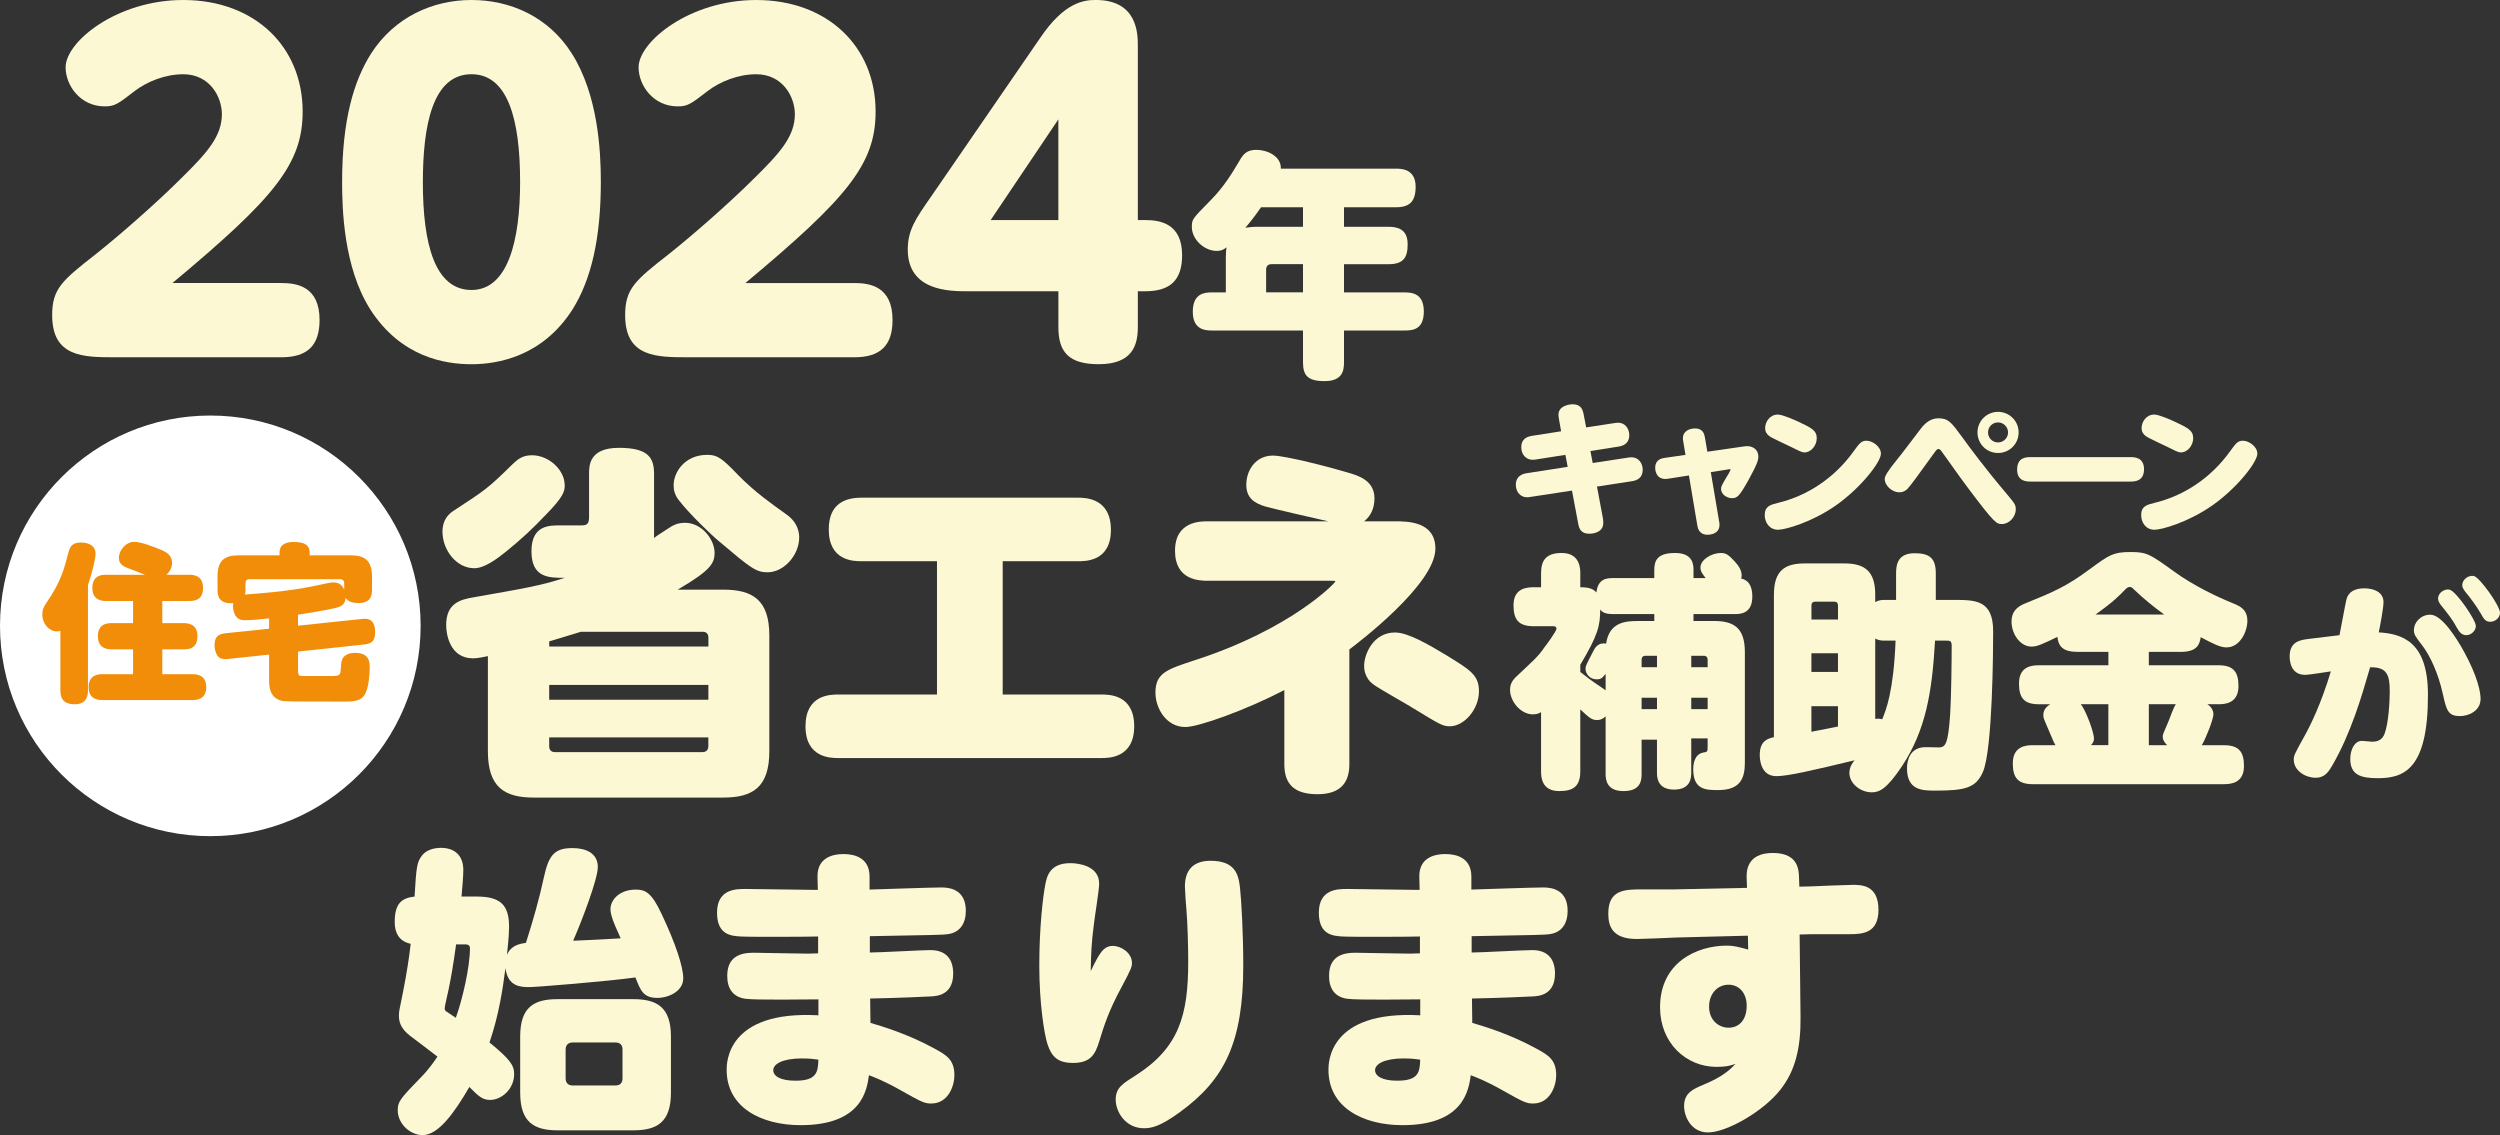 <?xml version="1.0" encoding="UTF-8"?>
<svg id="_レイヤー_2" data-name="レイヤー 2" xmlns="http://www.w3.org/2000/svg" viewBox="0 0 996.37 452.41">
  <rect x="0" y="0" width="996.37" height="452.41" fill="#333333" stroke="none"/>
  <defs>
    <style>
      .cls-1 {
        fill: #fcf8d4;
      }

      .cls-1, .cls-2, .cls-3 {
        stroke-width: 0px;
      }

      .cls-2 {
        fill: #fff;
      }

      .cls-3 {
        fill: #f18d09;
      }
    </style>
  </defs>
  <g id="_レイヤー_1-2" data-name="レイヤー 1">
    <g>
      <g>
        <path class="cls-1" d="M189.94,357.31c9.35,0,12.95,3.24,12.95,11.99,0,3.6-.6,8.87-.84,11.27,1.68-3.96,5.28-4.44,7.56-4.8,2.76-8.63,5.28-17.39,7.19-26.26,1.92-8.87,4.32-11.51,11.39-11.51,5.16,0,10.07,1.92,10.07,7.55,0,4.8-6.36,21.47-9.83,29.38,6.12-.24,12.83-.6,18.95-.96-.36-.84-.72-1.68-1.44-3.24-.72-1.56-2.64-5.88-2.64-8.27,0-4.08,3.84-7.91,10.07-7.91,3.72,0,6.24.96,10.31,9.71,5.52,11.63,8.63,20.99,8.63,25.66,0,5.16-5.88,7.79-10.31,7.79-5.64,0-6.72-3-8.75-8.15-11.15,1.56-39.45,3.84-42.21,3.84-3.24,0-8.63,0-9.59-7.55-1.08,8.27-2.52,18.35-6.36,29.62,8.03,6.6,9.83,8.99,9.83,12.59,0,6-5.04,10.31-9.59,10.31-3.12,0-4.68-1.56-8.27-5.16-5.88,10.19-12.35,19.19-18.59,19.19-4.92,0-9.95-4.44-9.95-9.95,0-3.36.96-4.56,9.11-12.95,3.48-3.48,5.64-6.84,6.72-8.39-1.8-1.44-9.47-7.2-11.03-8.39-3.96-3.12-4.32-5.88-4.32-8.03,0-1.32,0-1.56,1.68-9.59,1.56-7.91,2.4-13.67,3-18.95-5.04-1.08-6.36-4.92-6.36-8.63,0-6.96,2.28-9.59,7.91-10.19.72-11.75.84-13.79,3.12-16.55,2.04-2.52,5.76-2.88,7.32-2.88,5.64,0,8.99,3.12,8.99,8.87,0,2.4-.48,7.91-.72,10.55h6ZM181.78,376.38c-1.08,7.79-1.92,12.83-3,17.99-.24,1.08-1.56,6.84-1.56,7.43,0,.48.12.84.48,1.2,0,0,3.48,2.28,3.96,2.64,2.64-7.2,5.64-20.27,5.64-27.7,0-1.08-.72-1.56-1.68-1.56h-3.84ZM267.4,435.5c0,11.75-5.52,14.99-14.99,14.99h-30.22c-9.47,0-14.87-3.36-14.87-14.99v-22.42c0-11.63,5.4-14.87,14.87-14.87h30.22c9.47,0,14.99,3.24,14.99,14.87v22.42ZM248.1,418.35c0-1.92-.96-2.88-2.88-2.88h-16.91c-1.8,0-2.88.96-2.88,2.88v11.39c0,1.92,1.08,2.88,2.88,2.88h16.91c1.92,0,2.88-.96,2.88-2.88v-11.39Z"/>
        <path class="cls-1" d="M346.68,379.62c3.84,0,20.63-.96,24.1-.96,6.6,0,9.11,3.96,9.11,9.35,0,8.51-6.36,8.99-8.87,9.11-2.16.12-12.47.6-24.22.84l.12,9.71c4.44,1.32,14.75,4.32,25.66,10.31,4.56,2.52,7.79,4.32,7.79,10.55,0,4.2-2.4,11.27-9.23,11.27-2.52,0-3.72-.48-11.75-5.04-6.96-3.96-10.91-5.4-13.07-6.24-.84,6-2.88,19.91-27.22,19.91-15.59,0-29.5-6.96-29.5-22.07,0-2.64,0-23.74,36.58-21.71v-6.36c-4.2,0-24.94.36-29.14-.24-5.04-.72-7.2-4.2-7.2-9.11,0-7.67,5.16-9.23,10.43-9.23,1.92,0,18.47.36,21.83.36.6,0,3.36-.12,3.96-.12v-6.72c-1.68.12-27.46.24-30.94,0s-9.35-.48-9.35-9.47c0-9.47,7.55-9.47,11.39-9.47,4.32,0,23.14.36,26.98.36h1.8l-.12-5.04c-.24-7.67,5.88-9.23,10.31-9.23,4.8,0,10.43,1.68,10.43,8.99v5.16c4.56-.12,24.7-.84,28.78-.84s9.59,1.44,9.59,9.35c0,4.92-2.28,8.51-6.96,9.23-2.28.36-5.28.36-31.3.84v6.48ZM319.69,421.83c-7.91,0-11.51,2.28-11.51,4.68s2.88,4.2,8.87,4.2c8.39,0,8.99-3.36,9.11-8.39-1.56-.24-3.6-.48-6.48-.48Z"/>
        <path class="cls-1" d="M443.58,376.98c2.88,0,7.56,2.52,7.56,6.84,0,1.44-.36,2.52-3.96,9.23-5.4,9.95-7.19,15.83-9.11,22.07-1.56,5.04-3.36,8.51-10.43,8.51-6,0-8.51-2.4-10.19-7.55-1.32-4.2-3.24-16.31-3.24-31.3s1.44-27.46,2.4-32.26c.6-3.24,1.8-8.51,9.95-8.51,3.36,0,11.51,1.08,11.51,8.15,0,2.52-1.8,13.43-2.04,15.71-1.08,8.03-1.2,12.47-1.32,19.19,3.48-7.2,5.04-10.07,8.87-10.07ZM494.18,353.6c.6,5.4,1.32,18.71,1.32,31.18,0,30.82-7.56,45.57-25.18,58.4-8.03,5.88-11.51,6.48-14.39,6.48-7.44,0-11.27-6.6-11.27-11.39s2.76-6.36,8.03-9.71c17.27-11.03,20.87-24.1,20.87-45.21,0-6-.24-15.47-.72-20.87-.12-.84-.6-7.79-.6-9.23,0-7.91,4.92-10.19,10.19-10.19,9.71,0,11.15,5.28,11.75,10.55Z"/>
        <path class="cls-1" d="M586.53,379.62c3.84,0,20.63-.96,24.1-.96,6.6,0,9.11,3.96,9.11,9.35,0,8.51-6.36,8.99-8.87,9.11-2.16.12-12.47.6-24.22.84l.12,9.71c4.44,1.32,14.75,4.32,25.66,10.31,4.56,2.52,7.79,4.32,7.79,10.55,0,4.2-2.4,11.27-9.23,11.27-2.52,0-3.72-.48-11.75-5.04-6.96-3.96-10.91-5.4-13.07-6.24-.84,6-2.88,19.91-27.22,19.91-15.59,0-29.5-6.96-29.5-22.07,0-2.64,0-23.74,36.58-21.71v-6.36c-4.2,0-24.94.36-29.14-.24-5.04-.72-7.2-4.2-7.2-9.11,0-7.67,5.16-9.23,10.43-9.23,1.92,0,18.47.36,21.83.36.6,0,3.36-.12,3.96-.12v-6.72c-1.68.12-27.46.24-30.94,0s-9.35-.48-9.35-9.47c0-9.47,7.55-9.47,11.39-9.47,4.32,0,23.14.36,26.98.36h1.8l-.12-5.04c-.24-7.67,5.88-9.23,10.31-9.23,4.8,0,10.43,1.68,10.43,8.99v5.16c4.56-.12,24.7-.84,28.78-.84s9.59,1.44,9.59,9.35c0,4.92-2.28,8.51-6.96,9.23-2.28.36-5.28.36-31.3.84v6.48ZM559.54,421.83c-7.91,0-11.51,2.28-11.51,4.68s2.88,4.2,8.87,4.2c8.39,0,8.99-3.36,9.11-8.39-1.56-.24-3.6-.48-6.48-.48Z"/>
        <path class="cls-1" d="M717.6,405.4c.12,12.11-2.04,21.35-8.04,28.9-6.71,8.63-21.46,17.03-28.78,17.03-6.83,0-9.59-6.36-9.59-10.55,0-5.28,3.84-6.84,7.56-8.39,8.03-3.36,10.79-6.12,12.95-8.39-2.04.72-3.84,1.2-7.55,1.2-12.23,0-22.54-9.59-22.54-23.74,0-17.87,14.63-24.58,26.62-24.58,2.88,0,4.32.48,8.51,1.56l-.12-5.52-28.42.72c-2.52.12-13.55.6-15.83.6-10.07,0-11.39-5.4-11.39-10.19,0-9.59,6.71-9.59,13.79-9.59h12.71l28.78-.6-.12-3.72c-.12-2.52-.24-10.19,10.43-10.19s10.31,7.55,10.43,9.95l.12,3.48,5.04-.12c2.64-.12,13.91-.6,16.19-.6,3.48,0,10.31,0,10.31,9.95,0,9.35-6.36,9.71-11.63,9.71h-14.51l-5.28.12.36,32.98ZM688.94,392.45c-4.44,0-7.79,3.6-7.79,8.75,0,5.52,3.96,8.39,7.79,8.39,4.08,0,7.2-3,7.2-8.75,0-5.04-3-8.39-7.2-8.39Z"/>
      </g>
      <g>
        <path class="cls-1" d="M112.14,112.8c6.23,0,15.22,1.38,15.22,14.71,0,10.03-4.67,14.88-15.22,14.88H46.05c-12.8,0-25.26,0-25.26-16.78,0-10.55,3.98-13.84,17.47-24.39,9.17-7.27,24.05-20.24,34.25-30.45,10.21-10.03,15.92-16.61,15.92-25.26,0-6.92-4.84-15.92-15.4-15.92-7.27,0-14.36,2.94-19.2,6.57-6.92,5.36-8.13,6.23-12.11,6.23-9.69,0-15.57-8.3-15.57-15.57C26.15,16.61,46.57,0,73.04,0c28.37,0,47.58,18.51,47.58,44.46,0,20.93-11.25,34.43-51.9,68.34h43.42Z"/>
        <path class="cls-1" d="M147.6,123.35c-10.73-16.78-11.25-40.48-11.25-50.86,0-24.74,4.67-40.31,11.59-51.21C157.29,6.75,172.52,0,187.91,0s30.62,6.57,39.96,21.28c10.55,16.61,11.59,39.1,11.59,51.21,0,21.97-3.63,38.75-11.42,51.04-11.94,18.51-29.58,21.63-40.14,21.63s-28.03-2.77-40.31-21.8ZM207.29,72.49c0-25.26-5.02-42.91-19.38-42.91-15.4,0-19.38,20.07-19.38,43.08,0,24.74,4.84,42.91,19.38,42.91s19.38-19.72,19.38-43.08Z"/>
        <path class="cls-1" d="M340.5,112.8c6.23,0,15.22,1.38,15.22,14.71,0,10.03-4.67,14.88-15.22,14.88h-66.09c-12.8,0-25.26,0-25.26-16.78,0-10.55,3.98-13.84,17.47-24.39,9.17-7.27,24.05-20.24,34.25-30.45,10.21-10.03,15.92-16.61,15.92-25.26,0-6.92-4.84-15.92-15.4-15.92-7.27,0-14.36,2.94-19.2,6.57-6.92,5.36-8.13,6.23-12.11,6.23-9.69,0-15.57-8.3-15.57-15.57,0-10.21,20.41-26.82,46.88-26.82,28.37,0,47.58,18.51,47.58,44.46,0,20.93-11.25,34.43-51.9,68.34h43.42Z"/>
        <path class="cls-1" d="M456.42,87.71c5.71,0,14.71,1.21,14.71,14.01,0,10.21-5.02,14.36-14.71,14.36h-2.94v14.36c0,7.44-2.42,14.71-15.57,14.71-11.76,0-16.09-4.67-16.09-14.71v-14.36h-36.16c-7.09,0-23.87,0-23.87-16.61,0-7.79,3.11-12.28,9.52-21.45l43.42-63.15c9.52-14.01,17.3-14.88,21.97-14.88,16.78,0,16.78,13.67,16.78,18.34v69.37h2.94ZM421.81,87.71v-40.14l-26.99,40.14h26.99Z"/>
        <path class="cls-1" d="M556.41,67.22c1.92,0,7.79,0,7.79,7.21,0,5.86-2.4,8.17-7.79,8.17h-20.76v7.79h17.78c3.17,0,7.59.67,7.59,6.92,0,5.19-1.54,7.98-7.59,7.98h-17.78v11.25h24.12c2.98,0,7.69.38,7.69,7.59s-4.33,7.59-7.69,7.59h-24.12v12.59c0,3.27-.48,7.59-7.79,7.59-6.92,0-8.55-2.5-8.55-7.59v-12.59h-36.23c-2.5,0-7.69-.1-7.69-7.5s4.81-7.69,7.69-7.69h5.48v-14.13c0-2.02.1-2.88.29-3.84-.87.67-1.83,1.44-3.94,1.44-4.9,0-9.9-4.52-9.9-9.52,0-3.08.1-3.17,7.5-10.67,5.48-5.57,8.75-11.15,11.44-15.67,1.54-2.69,2.88-4.42,6.82-4.42,4.23,0,9.9,2.5,9.71,7.5h45.94ZM502.59,82.6c-.77,1.15-3.27,4.71-6.25,8.17,1.83-.29,3.08-.38,4.23-.38h18.74v-7.79h-16.72ZM519.31,116.53v-11.25h-12.49c-1.44,0-2.21.77-2.21,2.21v9.03h14.71Z"/>
      </g>
      <path class="cls-1" d="M932.4,253.14c.34-1.46,2.32-12.47,2.75-14.19.77-3.18,3.53-4.47,7.14-4.47s7.65,1.38,7.65,5.5c0,2.24-1.29,9.2-1.89,12.04,9.11.6,19.6,3.44,19.6,24.76.09,30.18-9.8,33.36-20.03,33.36-6.88,0-10.92-1.38-10.92-7.65,0-3.78,1.72-7.22,4.64-7.22.69,0,3.44.34,4.04.34,2.75,0,4.21-1.12,4.99-3.18,1.63-4.3,2.06-13.24,2.06-16.85,0-6.36-.95-9.8-7.82-9.63-3.53,12.12-7.57,25.97-14.88,38.78-1.55,2.67-3.01,5.24-6.88,5.24s-8.68-2.67-8.68-7.31c0-1.46.43-2.41,4.13-9.03,2.75-4.9,6.88-13.5,10.66-26.05-2.41.34-8.68,1.38-10.23,1.38-5.93,0-6.19-5.85-6.19-7.39,0-6.02,4.39-6.53,7.83-6.96l12.04-1.46ZM982.01,259.68c5.59,10.23,6.62,16.34,6.62,18.83,0,4.99-4.99,6.88-8.17,6.88-4.81,0-5.42-2.24-6.88-8.86-1.81-8.17-5.07-15.31-8.43-19.6-2.49-3.18-3.1-4.13-3.1-5.85,0-2.92,2.67-6.1,6.54-6.1,4.56,0,10.4,9.2,13.41,14.7ZM986.74,249.44c0,2.15-2.06,3.7-3.78,3.7s-2.75-1.03-3.96-3.27c-1.63-3.1-3.87-5.85-6.02-8.51-.86-1.03-1.29-1.98-1.29-2.75,0-2.58,2.84-4.04,4.56-3.61,2.67.6,10.49,12.12,10.49,14.45ZM996.37,244.2c0,2.06-1.98,3.61-3.87,3.61s-2.58-1.12-3.78-3.27c-1.89-3.27-4.13-6.19-6.1-8.6-.86-1.12-1.29-1.89-1.29-2.67,0-2.58,2.75-4.13,4.64-3.7,2.32.52,10.4,11.87,10.4,14.62Z"/>
      <g>
        <g>
          <path class="cls-1" d="M225.07,193.5c0,2.35-.59,4.56-7.36,11.48-5.59,5.89-9.71,9.71-16.04,14.87-3.83,3.09-8.68,6.62-12.66,6.62-7.06,0-12.66-7.21-12.66-14.57,0-2.8.88-6.03,4.27-8.24,12.66-8.24,13.84-8.98,23.7-18.69,1.62-1.47,3.53-3.53,7.65-3.53,5.89,0,11.48,4.42,12.81,9.71.15.74.29,1.62.29,2.35ZM288.21,235c11.63,0,18.4,3.97,18.4,18.25v46.22c0,14.42-6.77,18.4-18.4,18.4h-75.51c-11.63,0-18.25-4.12-18.25-18.4v-37.97c-1.47.29-3.97.88-5.89.88-9.42,0-10.74-9.86-10.74-13.25,0-8.68,5.59-10.16,10.74-11.04,20.75-3.68,26.49-4.56,36.5-7.8-6.33,0-13.25,0-13.25-10.6s7.36-10.3,11.77-10.3h8.1c2.35,0,3.09-.59,3.09-3.53v-16.93c0-3.39,0-10.45,11.92-10.45s13.98,4.12,13.98,10.45v25.46c.88-.74,5.3-3.53,6.18-4.12,1.32-.88,3.09-1.91,6.18-1.91,6.77,0,11.77,6.77,11.77,11.92,0,4.27-1.62,7.06-14.72,14.72h18.1ZM231.55,251.78c-7.36,2.21-10.45,3.24-12.66,3.83v2.06h63.44v-3.53c0-1.62-.88-2.35-2.35-2.35h-48.42ZM282.32,272.98h-63.44v5.89h63.44v-5.89ZM282.32,293.88h-63.44v3.53c0,1.47.74,2.35,2.35,2.35h58.73c1.47,0,2.35-.88,2.35-2.35v-3.53ZM281.88,181.28c3.97,0,5.74,1.18,12.36,8.1,6.62,6.77,13.39,11.48,19.13,15.6,4.86,3.39,5.15,7.65,5.15,9.27,0,6.77-5.89,13.84-12.66,13.84-4.56,0-6.77-1.77-19.13-12.22-3.09-2.5-11.92-11.04-16.04-16.34-1.91-2.35-2.21-4.42-2.21-6.18,0-5.15,4.42-12.07,13.39-12.07Z"/>
          <path class="cls-1" d="M399.63,276.8h39.3c3.09,0,13.1,0,13.1,12.66s-10.16,12.66-13.1,12.66h-104.8c-2.94,0-13.1,0-13.1-12.66s10.01-12.66,13.1-12.66h39.3v-53.13h-30.03c-3.09,0-13.1,0-13.1-12.66,0-10.6,6.92-12.66,13.1-12.66h86.25c2.94,0,13.1.15,13.1,12.81s-10.16,12.51-13.1,12.51h-30.03v53.13Z"/>
          <path class="cls-1" d="M556.03,207.77c4.86,0,16.04,0,16.04,10.89,0,14.28-31.2,37.83-34.29,40.18v45.77c0,6.18-2.5,11.92-12.66,11.92-9.13,0-13.25-3.83-13.25-11.92v-29.58c-15.31,7.95-34.15,14.72-39.45,14.72-7.65,0-11.92-7.51-11.92-13.69,0-7.8,4.56-9.27,15.31-12.81,38.56-12.36,56.37-30.91,56.37-31.5,0-.29-.15-.29-2.06-.29h-48.57c-3.24,0-13.25,0-13.25-11.92s10.3-11.77,13.1-11.77h47.98c-3.97-.88-21.93-5-25.02-5.89-4.42-1.32-7.65-3.39-7.65-8.68,0-5.74,3.68-11.63,10.6-11.63,5.15,0,24.14,5,29.88,6.77,4.71,1.32,10.6,3.39,10.6,10.3,0,3.68-1.32,6.92-4.12,9.13h12.36ZM556.03,252.08c5.3,0,13.84,5.15,20.02,8.83,9.86,6.03,13.39,8.1,13.39,14.57,0,7.21-5.89,13.98-11.63,13.98-2.8,0-3.97-.74-14.13-6.92-2.5-1.62-13.84-7.95-16.04-9.57-.88-.59-3.97-2.8-3.97-7.65,0-4.27,3.39-13.25,12.36-13.25Z"/>
        </g>
        <circle class="cls-2" cx="83.82" cy="249.43" r="83.82"/>
        <g>
          <path class="cls-3" d="M35.05,275.16c0,1.21,0,5.52-5.19,5.52-4.78,0-5.79-2.49-5.79-5.52v-23.78c-.27.13-.67.27-1.41.27-3.03,0-5.79-2.9-5.79-6.8,0-1.95.54-2.96,1.75-4.78,5.66-8.22,6.94-13.27,8.69-20.01.61-2.43,1.75-3.84,4.92-3.84.88,0,5.86.07,5.86,4.51,0,2.36-1.89,9.23-3.03,12.46v41.97ZM75.4,229.08c1.28,0,5.52,0,5.52,5.19s-3.77,5.25-5.52,5.25h-10.71v8.83h8.49c1.21,0,5.52,0,5.52,5.19s-3.84,5.25-5.52,5.25h-8.49v9.9h11.99c1.15,0,5.52,0,5.52,5.12s-4.11,5.19-5.52,5.19h-35.91c-1.15,0-5.46,0-5.46-5.12s4.18-5.19,5.46-5.19h12.26v-9.9h-8.49c-1.21,0-5.52,0-5.52-5.19s3.97-5.25,5.52-5.25h8.49v-8.83h-10.71c-1.28,0-5.52,0-5.52-5.19s3.91-5.25,5.52-5.25h15.49c-1.08-.47-5.93-2.29-6.94-2.69-1.62-.67-3.5-1.55-3.5-4.04,0-2.96,2.76-6.4,6.13-6.4,2.69,0,7.48,1.89,10.31,3.03,2.49,1.01,4.78,2.29,4.78,5.39,0,.94-.34,3.03-2.29,4.72h9.09Z"/>
          <path class="cls-3" d="M118.79,249.36l25.6-2.69c1.48-.13,5.12-.54,5.12,5.32,0,3.77-1.75,4.58-4.18,4.85l-26.54,2.83v7.81c0,1.82.67,1.95,1.75,1.95h9.63c4.72,0,5.05,0,5.52-1.55.13-.61.27-3.57.4-4.18.54-2.69,2.96-3.5,5.39-3.5,5.86,0,5.86,3.77,5.86,6,0,.34-.07,6.67-1.62,9.97-1.55,3.44-5.19,3.44-8.02,3.44-22.77,0-24.39,0-25.73-.4-4.72-1.35-4.72-6.13-4.72-8.02v-10.31l-16.37,1.75c-2.69.27-3.64-.47-4.24-1.35-.81-1.21-1.15-2.96-1.15-4.18,0-3.71,2.02-4.45,4.38-4.72l17.38-1.82v-4.11c-2.56.27-6.67.74-9.57.74-1.15,0-3.84,0-4.65-4.04-.27-1.35-.13-2.22-.07-2.76-5.59.34-6.27-2.63-6.27-5.39v-5.25c0-6.6,3.03-8.42,8.35-8.42h16.37v-1.15c0-3.64,3.3-4.18,5.66-4.18,4.65,0,6.33,1.48,6.33,4.18v1.15h16.44c5.32,0,8.42,1.89,8.42,8.42v5.19c0,2.43-.47,5.39-5.39,5.39-2.22,0-4.18-.47-5.12-2.09-.2,2.49-1.48,3.3-3.23,3.84-1.35.4-7.48,1.68-15.76,2.9v4.38ZM97.84,235.01c0,.94-.07,1.35-.2,1.95,11.92-.94,19.81-1.62,31.8-4.31.94-.2,2.49-.54,3.37-.54,2.09,0,3.37.81,4.38,2.9v-2.56c0-1.01-.61-1.62-1.62-1.62h-36.18c-1.01,0-1.55.61-1.55,1.62v2.56Z"/>
        </g>
        <g>
          <path class="cls-1" d="M639.91,285.5c-.99.99-2.08,1.48-3.46,1.48-2.08,0-3.27-1.09-6.63-4.26v24.64c0,6.14-2.87,7.92-8.41,7.92-6.93,0-7.22-5.44-7.22-7.92v-23.55c-.59.4-1.58.89-3.27.89-4.85,0-9.1-5.15-9.1-9.8,0-2.97,1.68-4.55,3.56-6.23,4.85-4.65,7.62-6.83,10.29-10.88.2-.2,4.65-6.14,4.65-7.22,0-.99-.99-.99-1.38-.99h-7.72c-6.13,0-8.01-2.77-8.01-8.41,0-6.83,5.44-7.12,8.01-7.12h2.97v-5.64c0-5.05,1.98-8.02,8.21-8.02,7.32,0,7.42,6.23,7.42,8.02v5.64c4.06,0,5.34.89,6.43,2.08.59-5.54,4.16-5.74,6.73-5.74h16.33v-3.07c0-3.76.99-6.93,8.31-6.93s7.32,4.95,7.32,6.93v3.07h4.85c-1.09-1.39-2.08-2.57-2.08-4.16,0-3.27,4.55-5.84,8.11-5.84,1.98,0,2.97.59,5.54,3.36,1.58,1.78,2.77,3.46,2.77,5.64,0,.49-.1.79-.2,1.19,3.66.79,4.45,4.06,4.45,7.22,0,6.93-5.05,6.93-6.83,6.93h-16.62v2.77h8.21c7.82,0,12.27,2.67,12.27,12.37v44.03c0,6.14-1.68,10.98-10.59,10.98-4.85,0-9.99,0-9.99-8.31,0-1.39.2-5.94,3.96-6.63,1.68-.3,1.78-.3,1.78-2.28v-3.36h-6.53v13.56c0,1.78,0,6.83-6.83,6.83s-6.83-5.15-6.83-6.83v-13.06h-6.13v13.66c0,2.67-.4,6.83-7.22,6.83s-7.12-4.75-7.12-6.83v-22.96ZM639.91,268.58c-1.38,1.78-2.08,2.18-3.46,2.18-2.97,0-4.55-2.28-4.55-4.26,0-.99.3-1.58,3.17-7.12.5-.99,1.78-3.46,5.05-2.87,1.19-8.41,7.62-9,12.17-9h7.03v-2.77h-16.33c-3.46,0-4.35-.79-5.24-1.78,0,6.43-.89,10.19-7.92,21.97v2.87c2.57,2.08,4.45,3.46,5.64,4.26,3.36,2.28,3.66,2.47,4.45,3.07v-6.53ZM660.39,261.36h-4.55c-1.09,0-1.58.59-1.58,1.58v2.97h6.13v-4.55ZM660.39,278.08h-6.13v4.55h6.13v-4.55ZM674.05,261.36v4.55h6.53v-2.97c0-.99-.49-1.58-1.58-1.58h-4.95ZM680.58,278.08h-6.53v4.55h6.53v-4.55Z"/>
          <path class="cls-1" d="M707,236.92c0-9.6,4.45-12.37,12.27-12.37h15.73c7.82,0,12.37,2.77,12.37,12.37v3.07c.69-.4,1.68-.89,3.36-.89h4.95v-10.59c0-3.56.69-8.02,7.42-8.02,5.94,0,8.41,1.98,8.41,8.02v10.59h7.32c8.41,0,15.54,0,15.54,12.47,0,7.22-.2,47-4.06,56.01-2.77,6.43-7.03,7.52-18.9,7.52-5.15,0-11.38,0-11.38-8.91,0-3.17,1.19-8.41,7.42-8.41.89,0,4.85.1,5.64.1,2.08-.3,3.36-.79,4.16-13.56.4-6.14.59-20.48.59-26.92,0-2.08-.69-2.08-2.38-2.08h-4.25c-1.19,20.88-3.76,35.62-13.06,49.87-6.23,9.4-9.2,10.59-12.17,10.59-4.65,0-8.91-3.66-8.91-7.72,0-2.47,1.39-4.26,2.08-5.05-16.43,3.96-26.62,6.33-31.17,6.33-6.63,0-6.63-7.52-6.63-8.51,0-5.84,3.56-6.53,5.64-7.03v-56.9ZM721.94,246.91h10.59v-5.64c0-.89-.49-1.48-1.48-1.48h-7.62c-.99,0-1.48.59-1.48,1.48v5.64ZM732.52,260.37h-10.59v7.42h10.59v-7.42ZM732.52,281.45h-10.59v10.19c2.08-.4,5.54-1.09,10.59-2.08v-8.11ZM747.37,286.49c1.19-.1,1.88-.1,2.77.2,1.48-3.56,4.55-10.98,5.34-31.37h-4.75c-1.68,0-2.67-.49-3.36-.79v31.96Z"/>
          <path class="cls-1" d="M827.71,259.78c-6.04,0-7.42-2.77-7.72-5.94-6.04,2.87-8.01,3.86-10.29,3.86-4.75,0-8.01-5.24-8.01-9.99,0-3.76,1.98-5.84,5.44-7.22,10.98-4.45,16.33-6.63,26.02-13.85,7.42-5.44,9-6.63,16.03-6.63,6.53,0,7.72.89,17.22,7.72,8.02,5.84,17.61,10.29,23.45,12.67,2.67,1.09,5.84,2.37,5.84,7.03,0,4.16-2.87,10.59-8.31,10.59-2.57,0-5.15-1.39-10.29-4.06-.4,2.77-1.39,5.84-7.82,5.84h-12.86v5.34h27.81c6.04,0,7.92,2.77,7.92,8.31,0,6.93-5.44,7.22-7.92,7.22h-4.45c2.38,1.58,2.38,3.66,2.38,4.06,0,1.98-3.27,10.19-4.65,12.27h8.81c6.13,0,8.02,2.77,8.02,8.31,0,6.83-5.25,7.22-8.02,7.22h-76.19c-6.04,0-7.92-2.77-7.92-8.31,0-6.93,5.44-7.22,7.92-7.22h9.1c-.2-.4-.5-.79-.79-1.48-.4-.79-1.88-4.55-2.28-5.34-1.58-3.66-1.78-4.06-1.78-5.15,0-2.37,1.58-3.66,2.77-4.35h-4.55c-6.14,0-7.92-2.77-7.92-8.31,0-6.93,5.34-7.22,7.92-7.22h27.71v-5.34h-12.57ZM829.3,280.66c1.78,2.08,5.24,10.88,5.24,13.75,0,1.39-.79,2.08-1.19,2.57h6.93v-16.33h-10.98ZM862.55,244.93c-4.25-3.07-8.21-6.33-11.97-9.9-.89-.89-1.09-1.09-1.78-1.09s-1.19.4-1.88,1.09c-2.08,2.18-4.65,4.85-11.78,9.9h27.41ZM863.73,296.98c-1.29-1.19-1.78-2.28-1.78-3.46,0-.79.3-1.39,2.38-6.23.4-.99,2.08-5.74,2.87-6.63h-10.79v16.33h7.32Z"/>
        </g>
        <g>
          <path class="cls-1" d="M621.35,167.1c-.11-.51-.23-1.31-.23-1.77,0-3.76,4.56-4.21,5.69-4.21,3.36,0,4.04,2.28,4.38,4.16l.97,5.07,11.5-1.77c.34-.06.8-.11,1.25-.11,2.79,0,4.44,2.39,4.44,5.01,0,3.08-2.16,4.16-4.21,4.5l-11.28,1.77.91,4.78,14.18-2.16c.28-.06.8-.11,1.31-.11,2.73,0,4.44,2.28,4.44,5.01,0,3.19-2.28,4.21-4.21,4.5l-14.01,2.16,2.39,12.81c.06.46.11,1.08.11,1.71,0,3.64-3.76,4.27-5.64,4.27-3.36,0-4.04-2.22-4.38-4.16l-2.45-13.04-16.74,2.56c-.23.06-.68.11-1.2.11-2.33,0-4.44-1.82-4.44-5.01,0-3.36,2.51-4.27,4.21-4.56l16.46-2.56-.91-4.78-11.96,1.88c-.29.06-.74.06-1.25.06-2.22,0-4.38-1.82-4.38-5.01s2.16-4.16,4.21-4.5l11.67-1.82-.85-4.78Z"/>
          <path class="cls-1" d="M670.83,175.76c-.11-.51-.11-.91-.11-1.08,0-2.96,2.73-3.93,4.84-3.93,3.13,0,3.7,2.22,3.93,3.59l.97,5.69,13.78-1.99c1.37-.17,1.54-.23,1.99-.23,2.62,0,4.56,1.54,4.56,4.16,0,1.08-.11,2.45-3.87,9.23-3.59,6.43-4.5,7.35-6.61,7.35-1.76,0-4.38-1.25-4.38-3.76,0-.97.29-1.48,3.02-6.04.17-.28.74-1.31.74-1.54s-.06-.28-.68-.17l-7.17,1.14,3.36,19.87c.06.34.11.68.11,1.08,0,3.99-4.33,3.99-4.73,3.99-3.42,0-3.93-2.62-4.1-3.64l-3.36-19.99-8.37,1.31c-4.1.63-5.07-2.45-5.07-4.38,0-3.25,2.56-3.76,3.76-3.93l8.31-1.2-.91-5.52Z"/>
          <path class="cls-1" d="M749.63,180.83c0,3.36-8.14,13.72-17.88,20.56-9.57,6.72-20.16,9.74-23.12,9.74-3.47,0-5.3-2.96-5.3-5.81,0-3.59,2.28-4.16,5.3-4.9,12.02-2.9,22.55-10.14,29.84-20.16,2.73-3.76,3.36-4.61,5.47-4.61s5.69,2.16,5.69,5.18ZM716.6,168.01c5.35,2.51,7.46,3.53,7.46,6.66,0,2.73-2.11,5.64-4.96,5.64-1.02,0-2.5-.8-5.47-2.28-1.31-.68-7.29-3.36-8.37-4.16-1.14-.8-1.76-1.82-1.76-3.3,0-2.39,1.82-5.35,5.07-5.35,1.99,0,7.52,2.56,8.03,2.79Z"/>
          <path class="cls-1" d="M781.74,173.82c3.42,4.73,9.05,12.41,18.11,23.12,3.19,3.82,3.53,4.27,3.53,6.04,0,3.08-2.68,5.87-5.47,5.87-2.16,0-2.79,0-13.55-14.35-1.82-2.45-2.73-3.64-10.48-14.52-.51-.74-.85-1.03-1.25-1.03-.63,0-.8.23-2.11,2.05-5.52,7.63-8.66,12.02-10.14,13.67-.46.46-1.48,1.54-3.42,1.54-2.79,0-5.81-2.56-5.81-5.41q0-1.59,4.56-7.18c2.9-3.53,7.23-9.45,10.02-13.04,2.05-2.56,4.21-3.87,6.89-3.87,3.93,0,5.24,1.82,9.11,7.12ZM804.52,172.34c0,4.56-3.64,8.2-8.2,8.2s-8.2-3.64-8.2-8.2,3.7-8.2,8.2-8.2,8.2,3.64,8.2,8.2ZM792.33,172.34c0,2.22,1.76,3.99,3.99,3.99s3.99-1.82,3.99-3.99-1.82-3.99-3.99-3.99-3.99,1.71-3.99,3.99Z"/>
          <path class="cls-1" d="M849.2,182.19c1.31,0,5.3,0,5.3,4.84s-3.87,4.9-5.3,4.9h-39.98c-1.31,0-5.3,0-5.3-4.73s3.25-5.01,5.3-5.01h39.98Z"/>
          <path class="cls-1" d="M899.66,180.83c0,3.36-8.14,13.72-17.88,20.56-9.57,6.72-20.16,9.74-23.12,9.74-3.47,0-5.3-2.96-5.3-5.81,0-3.59,2.28-4.16,5.3-4.9,12.02-2.9,22.55-10.14,29.84-20.16,2.73-3.76,3.36-4.61,5.47-4.61s5.69,2.16,5.69,5.18ZM866.63,168.01c5.35,2.51,7.46,3.53,7.46,6.66,0,2.73-2.11,5.64-4.96,5.64-1.02,0-2.5-.8-5.47-2.28-1.31-.68-7.29-3.36-8.37-4.16-1.14-.8-1.76-1.82-1.76-3.3,0-2.39,1.82-5.35,5.07-5.35,1.99,0,7.52,2.56,8.03,2.79Z"/>
        </g>
      </g>
    </g>
  </g>
</svg>